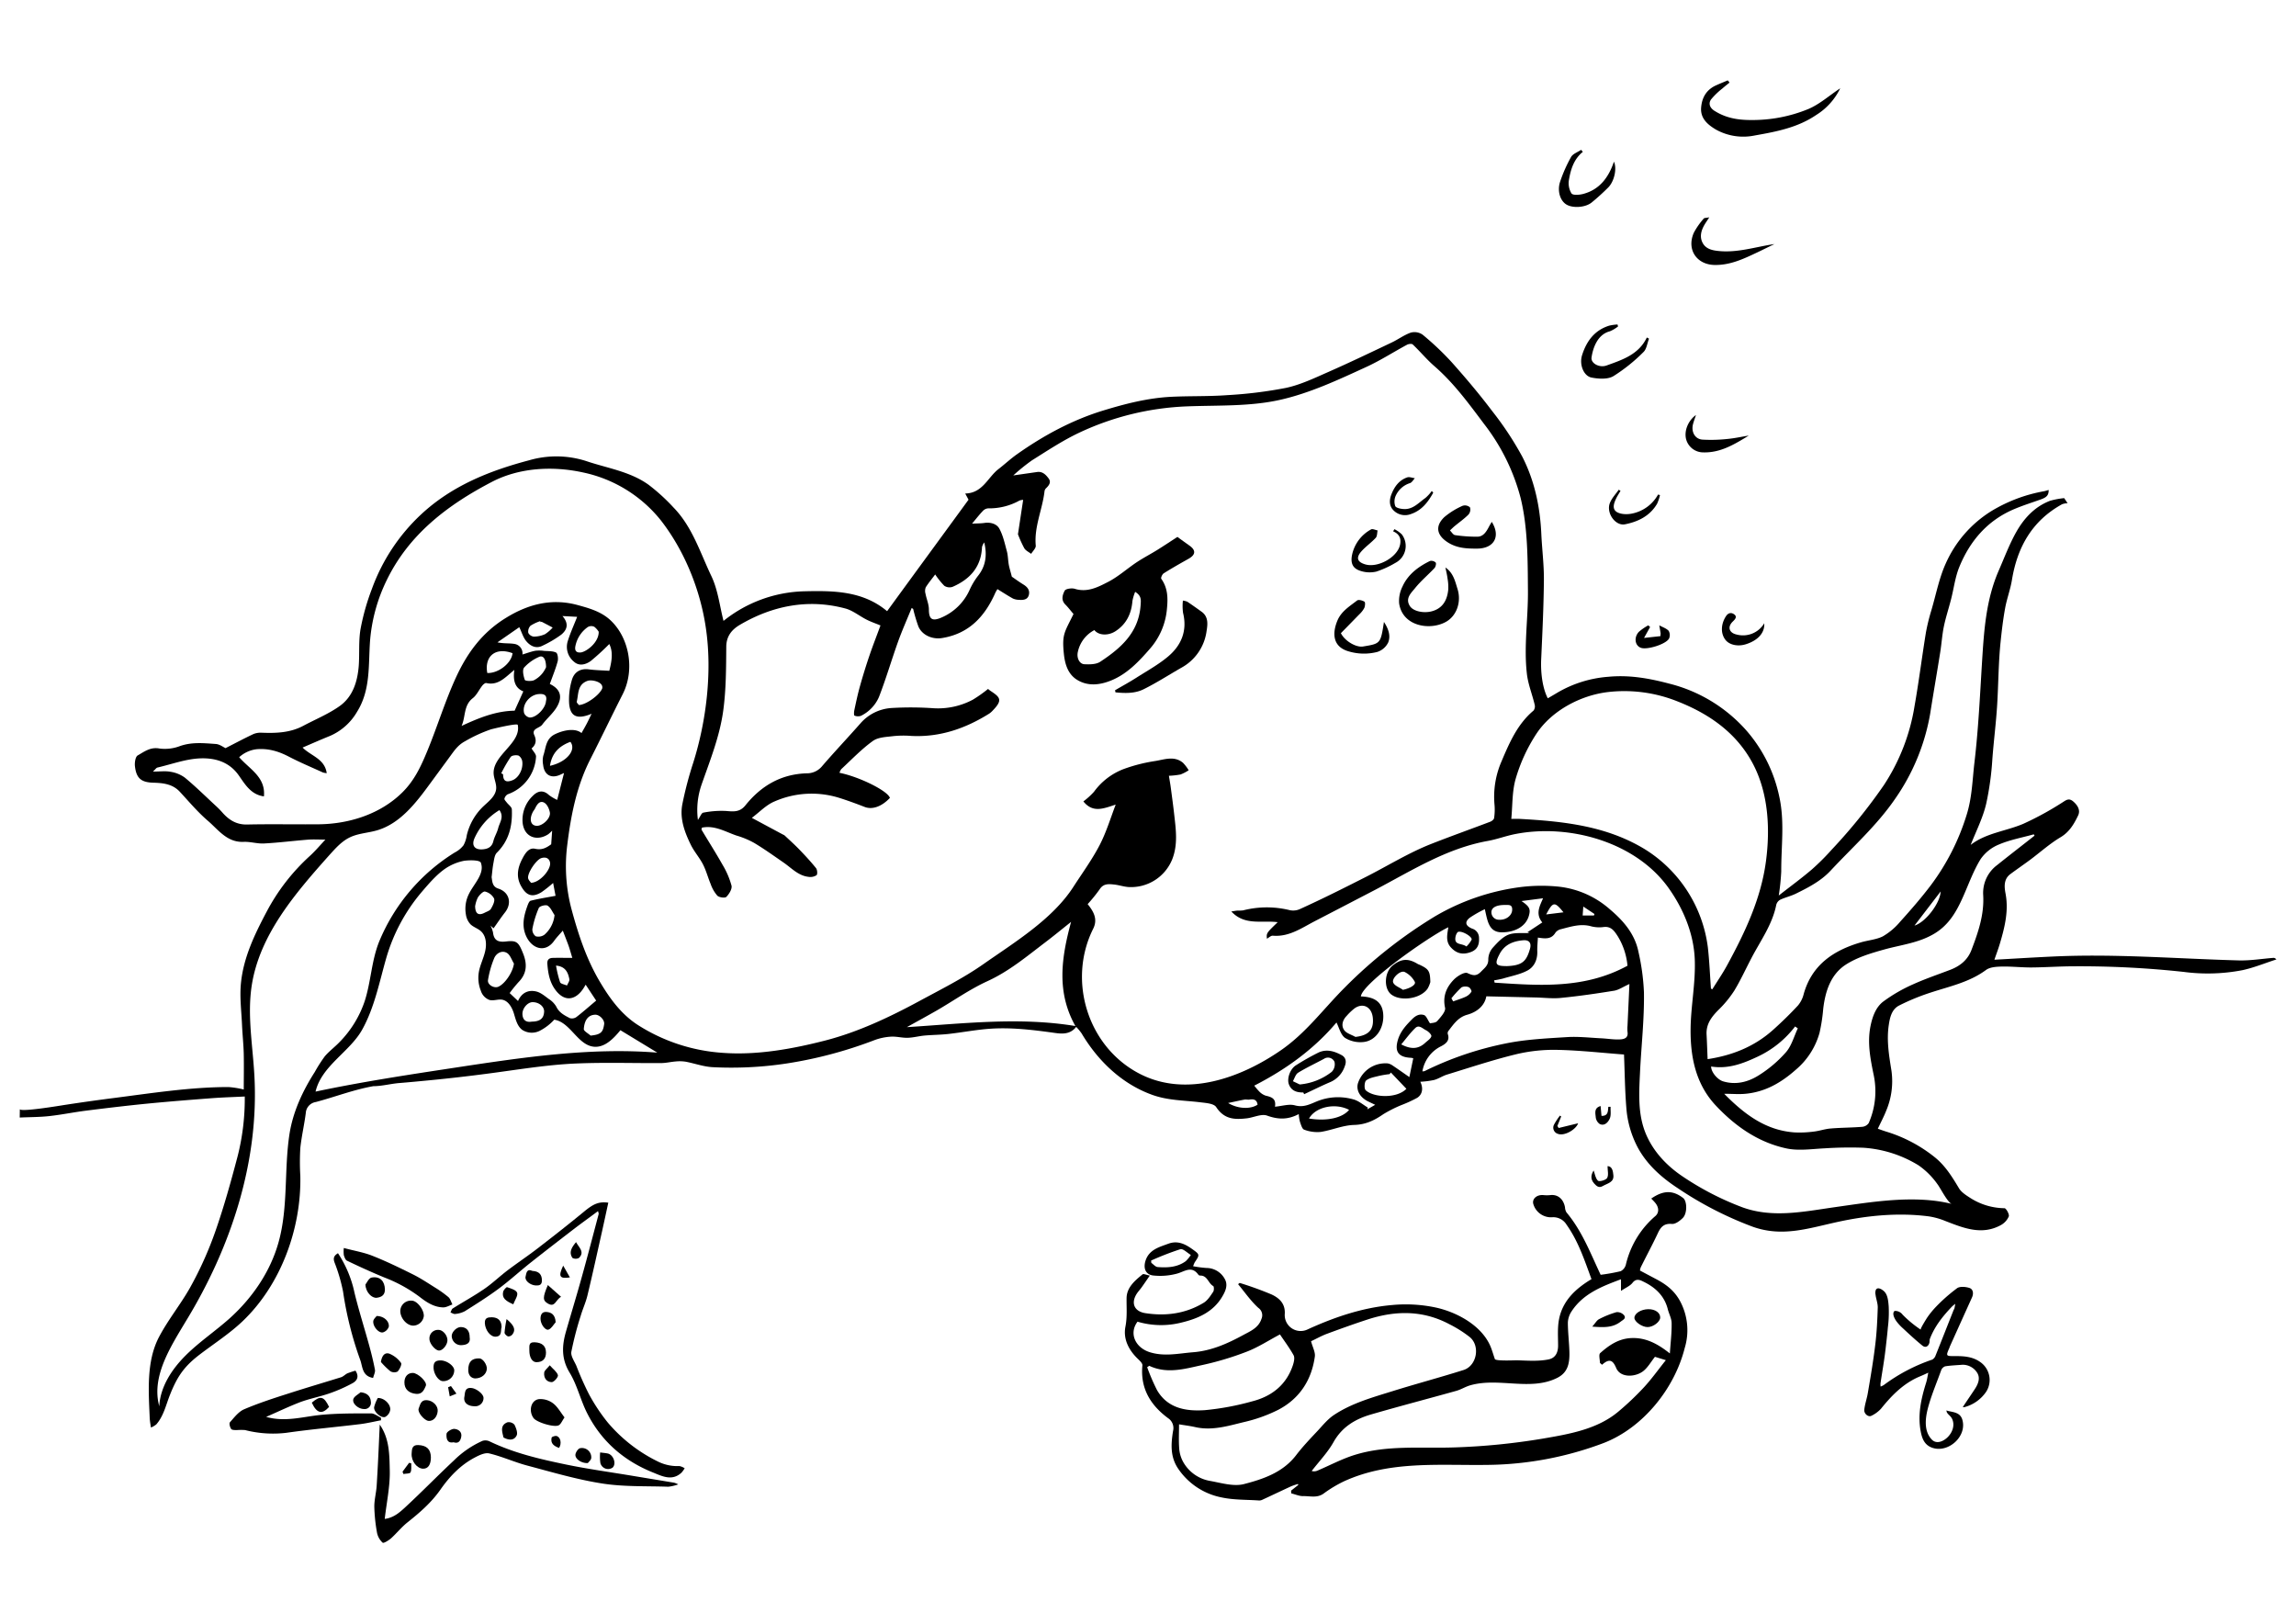 <svg xmlns="http://www.w3.org/2000/svg" viewBox="0 0 841.89 595.28"><path d="M7.28,406.61c0,1.23,15.26-1.35,16.6-1.55q9-1.38,18-2.53c13.74-1.76,28-4,41.85-4a32.83,32.83,0,0,1,5.65.9c0-3.86.09-8.43,0-13-.08-3.52-.47-7-.63-10.57-.22-5.1-.9-10.26-.41-15.31.91-9.45,5-17.92,9.39-26.22a74.69,74.69,0,0,1,15.87-20.51c1.92-1.75,3.61-3.75,5.71-6-2.27,0-4.26-.13-6.23,0-5.42.43-10.83,1.12-16.25,1.41-2.48.14-5-.7-7.48-.59-6.1.27-9.26-4.41-13.1-7.7s-7-7.11-10.38-10.74c-2.64-2.79-6.11-3.15-9.62-3.25-4.41-.12-6.26-1.54-6.77-6.05-.15-1.31.17-3.46,1-3.94,2.41-1.37,4.67-3.18,8-2.54a15.46,15.46,0,0,0,7.57-.92c4.36-1.51,8.73-1.05,13.1-.74,1.38.1,2.7,1.13,3.55,1.52,3.53-1.8,6.84-3.57,10.24-5.17a7.14,7.14,0,0,1,3.16-.48c5.24.2,10.38,0,15.15-2.56,4.45-2.37,9.21-4.31,13.29-7.21,4.83-3.44,6.53-8.93,7-14.67.34-4.54-.1-9.18.67-13.62a84.68,84.68,0,0,1,4.19-14.76,69.86,69.86,0,0,1,18.15-27.35c11.19-10.37,24.93-15.88,39.5-19.72a35.77,35.77,0,0,1,20.86.28c7.72,2.62,16.11,3.81,22.92,8.71A71.24,71.24,0,0,1,247,186.1c6.87,7.06,9.72,16.48,13.83,25.07,2.44,5.09,3.07,11.05,4.47,16.46a49.23,49.23,0,0,1,29.47-10.85c10.8-.26,21.59-.2,30.51,7.29,10-13.73,19.88-27.2,29.86-40.87l-1.22-2.27c6.46-.13,8.29-6,12.26-9,2.29-1.78,4.42-3.77,6.79-5.44,9.74-6.86,20.12-12.49,31.59-16,8-2.44,16.16-4.54,24.59-5,6.92-.36,13.88-.11,20.8-.62a158.87,158.87,0,0,0,21.57-2.66c5.28-1.13,10.33-3.54,15.32-5.74,7.9-3.47,15.68-7.21,23.48-10.91,2.38-1.13,4.56-2.77,7-3.62a5.2,5.2,0,0,1,4.32.76,104.84,104.84,0,0,1,10.66,10.09c5.14,5.76,10.14,11.68,14.79,17.84a117.1,117.1,0,0,1,11.08,16.76c4.53,8.83,6.56,18.5,7,28.45.27,5.65,1,11.3.94,16.94-.09,9.7-.56,19.4-1,29.09-.22,5.12.59,10.65,2.43,14.14,1.2-.7,2.4-1.4,3.59-2.11a43.17,43.17,0,0,1,18.6-5.78c7.72-.74,15,.57,22.3,2.5a55.76,55.76,0,0,1,28.57,17.47,53.53,53.53,0,0,1,11.78,23.79c2.09,9.29.71,18.44.76,27.65a83.57,83.57,0,0,1-.91,8.78c4.35-3.4,8.34-6.32,12.08-9.51a85.35,85.35,0,0,0,7.32-7.29,200.25,200.25,0,0,0,19.2-23.76,74,74,0,0,0,11.19-28.91c1.58-8.91,2.7-17.9,4.15-26.84a73.2,73.2,0,0,1,2-8.2C709.9,218,711,212,713.48,206.54a43.28,43.28,0,0,1,16.71-19.17,56.26,56.26,0,0,1,19.37-7.29c.55-.11,1.08-.3,1.64-.45,0,1.94-.67,2.68-3,3.51-3.27,1.16-6.6,2.21-9.79,3.57-9.71,4.15-16.1,11.64-20,21.21-1.54,3.79-2,8-3.06,12-.84,3.28-1.91,6.5-2.59,9.81-.64,3.13-.83,6.35-1.34,9.51-1.18,7.44-2.48,14.86-3.65,22.3a77.44,77.44,0,0,1-12.9,31.36c-6.69,9.76-15.59,17.66-23.62,26.28-3.59,3.85-8.14,6.18-12.73,8.44-1.83.9-3.87,1.36-5.73,2.22a3,3,0,0,0-1.47,1.85c-1.43,7.27-5.77,13.15-9.09,19.52-2.1,4-4,8.18-6.32,12a40.35,40.35,0,0,1-5.84,7.09c-2.54,2.55-4.52,5.21-4.31,9,.16,2.93.25,5.87.38,9,9.3-1.41,17.28-4.72,24-10.73,3.18-2.85,6.26-5.84,9.18-9a10.32,10.32,0,0,0,2.06-4.15c3-10.7,10.93-16,20.93-18.93,2.69-.79,5.67-1,8.09-2.21a24.25,24.25,0,0,0,6.39-5.42c3.91-4.34,7.76-8.76,11.28-13.42a84.29,84.29,0,0,0,13.06-25.74c2-6.38,2.1-12.85,2.87-19.3,1.42-12.06,2-24.19,2.74-36.3.74-11.79,1.42-23.21,6.26-34.18,2-4.61,3.8-9.38,6.25-13.76,2.85-5.08,6.76-9.37,12.4-11.54a29,29,0,0,1,5.24-1l1.25,1.87a6.59,6.59,0,0,0-2,.36c-11,6.06-16.43,15.71-18.41,27.77-.57,3.5-1.87,6.88-2.5,10.37-.76,4.14-1.25,8.34-1.68,12.53-.76,7.51-.77,15.07-1.22,22.6-.4,6.78-1.28,13.45-1.78,20.21a107.85,107.85,0,0,1-2.23,16.21c-1.21,5.26-3.74,10.19-5.72,15.21,5.59-4.35,12.84-5,19.26-7.71A113.26,113.26,0,0,0,756,294.34c1.46-.89,2.49-1.95,4.16-.55s2.76,3.26,1.84,5.17c-1.49,3.11-3.18,6.05-6.46,8-3.91,2.33-7.36,5.43-11,8.16-2.44,1.81-4.94,3.52-7.38,5.33s-2.26,4.57-1.8,7c1.24,6.37-.24,12.34-2,18.32-.61,2.08-1.39,4.11-2.06,6.08,7.27-.4,14.44-.85,21.62-1.18,22.78-1.06,45.18.81,67.92,1.43,4.24.12,8.51-.6,12.77-.93.31,0,.62.05,1.07.58-4.12,1.33-8.16,3-12.37,3.92a67.14,67.14,0,0,1-21.55.65,353.89,353.89,0,0,0-40.13-2.06c-5.3,0-10.59.39-15.89.43-3.6,0-7.22-.41-10.82-.33-1.93.05-4.26.19-5.7,1.25-6.13,4.52-13.35,6-20.35,8.3a81.06,81.06,0,0,0-11.47,4.71c-2.77,1.39-3.43,4.43-3.84,7.25-.83,5.62.11,11.17,1,16.71a27.8,27.8,0,0,1-2,14.78c-.83,2.11-1.92,4.13-3,6.45.78.27,2,.73,3.28,1.12a53.12,53.12,0,0,1,17.63,9.36c3.85,3.11,6.34,7.17,8.83,11.33.9,1.51,2.66,2.6,4.21,3.6a23.73,23.73,0,0,0,12.49,3.73c.6,0,1.85,2.23,1.58,3a6.66,6.66,0,0,1-3,3.24c-7,3.77-13.66,1-20.29-1.56a25.94,25.94,0,0,0-6.14-1.7c-11-1.41-22.28-.34-33.1,2s-20.4,5.73-31.37,1.81a130.76,130.76,0,0,1-27.38-14.07c-5.88-3.84-11.17-8.46-14.64-14.73a36.84,36.84,0,0,1-4.33-14.95c-.51-6.3-.57-12.63-.84-19.39-8.06-.6-16.23-1.53-24.41-1.7a59.57,59.57,0,0,0-15.17,1.61c-8.53,2.08-16.89,4.86-25.3,7.44-1.66.5-3.15,1.57-4.82,2a31.77,31.77,0,0,1-5,.64c1.12,2.27.86,4.59-1.12,5.88a47.56,47.56,0,0,1-5.79,2.66,46.74,46.74,0,0,0-6.63,3.34c-3.27,2.26-6.46,3.83-10.7,3.95s-8.19,1.94-12.35,2.57a13.44,13.44,0,0,1-6-.84c-.76-.26-1.16-1.84-1.54-2.88a15,15,0,0,1-.43-2.83c-4.06,2.14-7.61,2-11.61.56-2.1-.76-5,.73-7.49,1-4.51.52-8.23.36-11.19-4.14-.86-1.31-3.79-1.49-5.82-1.74-6-.74-11.69-.63-17.51-2.69-11.21-4-20-12.46-26-22.55a18.58,18.58,0,0,0-2-2.41c-2.57,3.32-6.25,2.42-9.4,2-7.35-1-14.7-1.82-22.1-1.32-5.12.35-10.19,1.34-15.29,1.91-2.92.33-5.88.33-8.8.59-2.07.19-4.12.76-6.18.82s-4.13-.54-6.17-.41a20.59,20.59,0,0,0-6.11,1.3,156.07,156.07,0,0,1-31.88,8.49,134.48,134.48,0,0,1-27.18,1.4c-3.35-.13-6.65-1.35-10-2a14.13,14.13,0,0,0-3.62-.11c-1.82.13-3.63.59-5.45.6-10.27.06-20.55-.28-30.8.14-11,.44-21.85,2.3-32.71,3.72q-10.68,1.41-21.41,2.45c-3.64.35-7.28.7-10.93,1-3.17.23-6.51,1.16-9.66,1.16-7.21,1.26-14.05,3.94-21.12,5.81a4.35,4.35,0,0,0-3.68,4.08c-.55,4.28-1.55,8.51-2,12.8a86.93,86.93,0,0,0,0,10.21c.4,19.1-7,39.76-21.15,53.26-4.7,4.47-10.16,8-15.34,11.92-6,4.51-8.57,8.17-11.32,15.11-1.48,3.71-2.29,7.7-5,10.81a8.51,8.51,0,0,1-1.94,1.15,31.58,31.58,0,0,1-.46-3.2c-.4-9.82-1.34-21,3.4-30,3.32-6.33,7.89-11.89,11.39-18.11A132.08,132.08,0,0,0,79,451.34c3.15-9,5.73-18.32,8.17-27.59A85.47,85.47,0,0,0,89.75,402c-4.12.2-8,.31-12,.61-7.93.6-15.86,1.23-23.77,2-7.47.74-14.93,1.63-22.38,2.57-4.54.57-9,1.5-13.58,2-3.57.39-7.19.36-10.79.53ZM257.35,303.44c0,.31-.19.63-.08.8,2.56,4.29,5.25,8.5,7.7,12.85a30.07,30.07,0,0,1,3.26,7.6c.28,1.21-.87,3.08-1.9,4.12-.5.51-2.63.22-3.31-.45a13,13,0,0,1-2.44-4.27c-1-2.37-1.64-4.92-2.81-7.19-1.28-2.5-3.23-4.66-4.46-7.18-2.27-4.63-4.11-9.55-3.13-14.77a133,133,0,0,1,4-15.27c4.83-15.31,7-33.29,4.67-49.27-2-14-7.8-28.41-16.49-39.59a49.58,49.58,0,0,0-28.52-17.6c-11.06-2.44-23.37-1.84-33.54,3.48-16.21,8.46-30.39,19.22-38.54,36.09a61.69,61.69,0,0,0-6.06,22c-.66,9,.26,18.09-4.75,26.12a21.17,21.17,0,0,1-10,8.91c-3.33,1.34-6.6,2.79-10,4.25,3.13,3.13,8.11,4.08,8.85,9.39a7.93,7.93,0,0,1-1.38-.25c-4.13-1.89-8.34-3.65-12.37-5.74-3.8-2-7.62-3.18-12-2.79a11.53,11.53,0,0,0-6.35,2.93c3.85,4.43,9.73,7.24,9.08,14.35-4.83-.62-7-4.55-9.26-7.73-3.54-5-8.7-6.34-13.81-6.21-5.36.14-10.67,2.14-16,3.38-.42.1-.74.66-1.62,1.47,2.61,0,4.59-.28,6.44.08a12,12,0,0,1,5.26,2.15c3.88,3.21,7.47,6.75,11.17,10.18a32.23,32.23,0,0,1,2.41,2.41c2.45,2.83,5.21,4.69,9.27,4.59,8.75-.2,17.51,0,26.27-.08,11.16-.13,22.6-3.74,30.66-11.73,4.51-4.48,6.87-9.71,9.25-15.49,3.57-8.69,6.39-17.94,10.35-26.57,4.18-9.14,9.77-16.66,18.42-21.93,8.11-5,16.75-7.23,26.21-4.66,4.25,1.16,8.53,2.37,11.89,5.43,6.95,6.34,9.3,18.17,4.58,27.37-4,7.88-7.83,15.88-11.84,23.77-5.05,9.93-7.13,20.73-8.45,31.57a61.66,61.66,0,0,0,1.48,23C212,342.43,215,351.6,220,360c3.56,6,7.64,11.62,13.51,15.53A65.8,65.8,0,0,0,265.18,386c12.41.9,25.34-1.43,37.33-4.51S326,373,336.93,367.1c8-4.34,16.2-8.41,23.64-13.62C372,345.46,386,337,393.67,325c3.24-5,6.79-9.89,9.54-15.17,2.44-4.71,4-9.89,5.89-14.86-4.47,1.47-8.36,3.17-11.85-1.16a26.88,26.88,0,0,0,3.89-3.53A24,24,0,0,1,411.87,282a59.31,59.31,0,0,1,11.73-3c3.36-.54,7-2,10.17.65a15,15,0,0,1,2.09,2.74,15,15,0,0,1-3,1.55,28.92,28.92,0,0,1-4.25.47c.29,1.8.53,3.11.7,4.42.44,3.3.89,6.6,1.26,9.92.62,5.47,1.38,10.93-.75,16.31a16.28,16.28,0,0,1-16.18,10.13c-1.72-.15-3.41-.73-5.14-.91-2-.21-3.92-.4-5.29,1.77a58.7,58.7,0,0,1-4.39,5.42c2.24,2.78,3.78,5.55,2,9.08-9.51,19.1-1.87,43.5,17.28,53.22,17,8.63,36.89,1.42,51.58-8.73,9.26-6.39,15.56-15.14,23.42-23a173,173,0,0,1,33.08-26.09,82.78,82.78,0,0,1,30.37-10.6,61.92,61.92,0,0,1,15.33-.25,34,34,0,0,1,18.54,8.37c4.94,4.18,9.07,9,10.38,15.56a81.8,81.8,0,0,1,2,14.81c.15,9.91-1,19.77-1.46,29.66-.35,7.28-.78,14.68,1.92,21.59,2.65,6.75,7.69,12.16,13.64,16.16a105.27,105.27,0,0,0,22,11.37c11,4,22.37,1.6,33.53,0,13.72-1.93,29.45-4.68,43.25-1.25-1.44-.36-4.19-5.83-5.2-7.14a28.09,28.09,0,0,0-7-7,44.16,44.16,0,0,0-20.21-6.45,141.51,141.51,0,0,0-14.27.22c-4.54.22-9.62,1-14.09,0-10.34-2.26-18.68-8.16-25.77-15.7-7.29-7.76-9.31-17.61-9.24-27.85.06-8.58,1.87-17,1.53-25.72-.36-9.37-4.13-18.43-9.48-26-12.05-17.1-36.69-23.89-56.56-19.91-3.32.67-6.53,1.88-9.85,2.48-15.14,2.72-27.84,10.85-41.2,17.87Q493.14,332,482,337.77c-4.83,2.52-9.4,5.77-15.3,5.27-.69-.05-1.45.73-2.15,1.11-.2-2.06-.2-2.06,3.95-6.06-5.81-.77-12.08,1.37-17-3.93,1.07-.16,1.68-.28,2.31-.33a13.46,13.46,0,0,0,2-.07A35.05,35.05,0,0,1,473,333.7a6,6,0,0,0,3.65-.42c8.32-3.77,16.48-7.87,24.61-12,7.67-3.92,15.31-8.63,23.32-11.8,7.24-2.85,14.57-5.46,21.85-8.22.58-.22,1.35-.83,1.42-1.35A20.54,20.54,0,0,0,548,295a32.54,32.54,0,0,1,2.59-15.91c2.89-6.81,5.82-13.63,11.72-18.58a2.51,2.51,0,0,0,.43-2.11c-.88-3.79-2.41-7.45-2.86-11.33-1.17-10,.45-20.25.38-30.31-.09-11.28,0-23.28-2.7-34.26a75.28,75.28,0,0,0-13.33-27c-5.6-7.45-11.07-15-18.22-21.22-2.85-2.46-5.26-5.42-8-8-.36-.34-1.52-.2-2.09.11-5,2.69-9.79,5.79-14.92,8.14-10.22,4.69-20.74,9.64-31.77,12.09s-22.59,1.92-33.91,2.36a102,102,0,0,0-39.57,9.64c-6,2.83-11.68,6.59-17.37,10.16a71,71,0,0,0-6.83,5.52l8.71-1.25c2-.3,3.25,1,4.27,2.39s.06,2.58-1,3.59a1.9,1.9,0,0,0-.53,1.11c-.77,6.68-3.86,13-3.21,19.91.09.93-1.09,2-1.69,3-.86-.67-2-1.18-2.52-2.06a42.81,42.81,0,0,1-2.32-5.12c.64-4.22,1.26-8.33,1.91-12.61a4.74,4.74,0,0,0-1.33.24,22.87,22.87,0,0,1-11.5,2.87,2.94,2.94,0,0,0-1.91.91c-1.31,1.37-2.49,2.88-4,4.7,1.82-.1,3.22-.07,4.59-.27,2.23-.32,4.46.37,5.4,2.07,1.38,2.51,2,5.47,2.77,8.29.43,1.59.41,3.29.7,4.91.23,1.28.64,2.52,1.13,4.44.93.63,2.53,1.82,4.22,2.86,1.5.92,2.48,2.11,2,3.89s-2.17,1.86-3.72,1.73a5.41,5.41,0,0,1-2.14-.49c-1.9-1.06-3.73-2.25-5.65-3.43-.3.52-.58.93-.78,1.38-3.85,8.7-9.69,15-19.59,16.57-3.46.55-7.27-1.05-8.62-4.29a60.24,60.24,0,0,1-1.9-6.39l-.55-.36c-1.68,4.13-3.5,8.2-5,12.38-2.41,6.73-4.41,13.61-7,20.27a13.83,13.83,0,0,1-6.59,6.89,3.36,3.36,0,0,1-2.39-.08c-.22-.08-.19-1.28-.06-1.91.64-3,1.26-5.95,2.08-8.87q1.6-5.73,3.52-11.36c1.21-3.56,2.6-7.06,4-10.91-1.81-.75-3.52-1.33-5.11-2.14-2.58-1.31-5-3.31-7.67-4.05-13.64-3.69-26.84-1.07-38.83,6-2.88,1.71-4.91,4.11-4.93,8-.06,7.8-.06,15.68-1.11,23.39-1.26,9.36-4.82,18.2-7.93,27.1a28.25,28.25,0,0,0-1.36,13c.87-1.24,1.31-2.56,1.94-2.66a33.78,33.78,0,0,1,8.31-.63c2.79.24,5.11.51,7.16-2.05,5.74-7.14,13-11.45,22.46-11.75a7.15,7.15,0,0,0,5.5-2.43c4.66-5.42,9.59-10.61,14.33-16a16.48,16.48,0,0,1,11.24-5.51,119.45,119.45,0,0,1,15.6.09,27.22,27.22,0,0,0,14.26-3.14,50.08,50.08,0,0,0,5.58-3.94c.34.27.65.55,1,.77,3.44,2.27,4.44,3.31.79,7.07a7.34,7.34,0,0,1-1.32,1.18c-8.76,5.5-18.16,8.74-28.65,8.2a36.2,36.2,0,0,0-6.42.06c-2.6.33-5.66.37-7.63,1.79-4.17,3-7.78,6.81-11.58,10.32a4.36,4.36,0,0,0-.66,1.35c7.38,1.49,17.72,6.65,18.49,9.21-3.07,3.24-6.5,4.39-9.28,3.3-3.08-1.2-6.19-2.34-9.34-3.33a33.91,33.91,0,0,0-23.73,1.34c-3,1.25-5.38,3.82-8.28,6l11.41,6.12a2.75,2.75,0,0,1,.63.35c1.83,1.72,3.71,3.4,5.45,5.21,2.1,2.18,4.16,4.4,6.05,6.75.47.59.6,2.24.19,2.59a4.16,4.16,0,0,1-2.9.61c-3.81-.41-6.29-3.25-9.23-5.27-3.52-2.43-7-4.93-10.67-7.13a31.09,31.09,0,0,0-6.59-2.75C265.89,304.89,262,302.47,257.35,303.44ZM58.3,515.16c0,.13.07.26.1.39C58.76,508.44,63,502,68,497s11-9,16.32-13.77c8.31-7.51,14.88-17.14,17.86-27.94,3.58-12.95,1.93-26.57,4-39.74,1.31-8.12,4.85-15.67,9.25-22.55a53.83,53.83,0,0,1,3.67-5.74c1.56-1.84,3.62-3.37,5.3-5.11a39.3,39.3,0,0,0,9.32-15.09c2.35-7.25,2.48-15,5.41-22.1a69.69,69.69,0,0,1,27.63-32.43,9.47,9.47,0,0,0,3.2-2.64,11,11,0,0,0,1.2-3.67,21.43,21.43,0,0,1,6-10.53c2-1.9,4.51-3.73,4.77-6.46.18-1.86-.8-3.65-.92-5.53-.44-6.89,10.21-11.17,8.84-17.94-.14-.73-9.1,1.41-9.94,1.67a53,53,0,0,0-9.4,4.33c-2.73,1.47-4,3.54-5.86,6.06l-7,9.53c-5.19,7.1-11,14.64-19.45,17.08-3.24.94-6.73,1.07-9.79,2.5s-5.32,4-7.54,6.45c-12.61,14.12-25.76,29.37-28.59,48.08-1.64,10.88.4,21.92,1,32.89,1.75,31.64-8.65,63.13-25.2,90.15C62.43,493.93,55.62,504.5,58.3,515.16ZM627.36,362.43l.5.27c1.82-2.94,3.79-5.79,5.44-8.83,6.58-12.09,12.41-24.37,14.24-38.15,1.58-11.91.9-25-4.84-35.81-6-11.28-16-18.2-27.58-22.76a52.32,52.32,0,0,0-25.52-3.43c-10,1.18-20.6,6.77-26.22,15.27a61.32,61.32,0,0,0-7.67,16.71c-1.27,4.56-1.08,9.53-1.55,14.52,1.05,0,2.06-.05,3.06,0,16,.88,31.68,2.54,45.71,11a49.72,49.72,0,0,1,23.3,36.08C626.8,352.36,627,357.41,627.36,362.43Zm-451-46.09v0c-.48-1.28-5.31-.92-6.29-.74a18.9,18.9,0,0,0-5.51,2.05c-3.71,2.08-7.05,6-9.79,9.2a65.33,65.33,0,0,0-13.06,24.11c-2.58,8.92-4.33,18.28-8.88,26.48s-14.9,13.27-17.12,22.76c16.93-3.58,34.05-6.18,51.16-8.78,24.56-3.73,49.39-7.48,74.15-5.51l-13.53-8.22c-2.51,3.06-5.7,6.39-9.65,6.06-6-.51-8.66-9-14.61-9.92a19,19,0,0,1-5.36,4.1,6.45,6.45,0,0,1-6.45-.41c-1.8-1.4-2.33-3.83-3-6s-2-4.54-4.2-5c-1.57-.29-3.2.48-4.74.08a5.2,5.2,0,0,1-3.16-3.36,12.73,12.73,0,0,1-.74-6.85c.45-2.62,1.71-5,2.31-7.62s.4-5.65-1.59-7.41c-1.13-1-2.68-1.44-3.76-2.48a6.56,6.56,0,0,1-1.7-3.58,12.1,12.1,0,0,1,1.08-7.53C173.76,324,177.79,320.32,176.33,316.34Zm569.66-10-.29-.46c-4.27,1.2-8.7,2-12.75,3.72a15,15,0,0,0-6.73,5.36c-2.58,4.17-4.27,8.9-6.27,13.43-2.41,5.47-5.15,10.53-10.59,13.83-5.8,3.52-12.32,4.15-18.59,5.91-4.9,1.37-10,2.89-14.2,5.66-5.33,3.57-7.31,9.64-8.06,16a63.92,63.92,0,0,1-1.36,8.87,27.26,27.26,0,0,1-8.68,13.5C653.05,397,647.18,400.34,640,401c-2.4.23-4.84,0-7.78,0,7.48,7.57,15.26,13.43,25.81,14.16a39.52,39.52,0,0,0,7-.3c2.13-.23,4.21-1,6.34-1.14,3.81-.32,7.65-.3,11.46-.61a3.25,3.25,0,0,0,2.39-1.38,29,29,0,0,0,1.9-17.21c-1.25-6.08-2.49-12.08-1.26-18.27.69-3.46,1.94-7,4.71-9.08a57.57,57.57,0,0,1,10.9-6.3c4.42-2,9.08-3.58,13.64-5.32,3.57-1.37,6.36-3.57,7.77-7.25,2.5-6.55,4.76-13.07,4.3-20.32a12.74,12.74,0,0,1,5.1-10.81C736.79,313.55,741.41,310,746,306.38Zm-188.13,24c3,2,3.33,3,2.78,5.16-1.13,4.41-5.57,6.33-10,6.3-4.87,0-5.26-4.42-6.22-8.48a41.14,41.14,0,0,0-5.51,3.13c-2,1.57-1.56,3,.86,4a3.51,3.51,0,0,1,2.52,3.34c.14,2.43-.5,4.3-2.95,5.23-3.11,1.17-5.37.49-7.37-1.69s-1.32-4.77-.93-7.38c-6.88,3.23-31.59,20.55-32.07,25.35,5.18.19,7.76,2.16,8.17,6.24.51,5.15-2.55,10-7.2,10.48a10.72,10.72,0,0,1-6.79-1.52c-1.6-1.15-2.16-3.76-3.13-5.64-8.2,9.75-18.6,17.26-30.14,23.15a22.52,22.52,0,0,0,1.93,2.25,5.8,5.8,0,0,0,2.24,1.42c2.08.5,3.94,1,3.42,4.06,2.64-.24,5.16-1.09,7.3-.5,3.19.87,5.49-.4,8.17-1.5a20.47,20.47,0,0,1,13.31-.68c1.89.51,3.53,1.95,5.28,3l-.21.65,2.9-1.67c-1.12-.54-2-.93-2.91-1.4-2.76-1.49-4.08-4-3.44-6.41a10.59,10.59,0,0,1,10.95-7.37,4.58,4.58,0,0,1,1.8.78c1.93,1.29,3.83,2.64,6.13,4.24.56-2.71,1-4.79,1.43-6.9a5.37,5.37,0,0,0-.81-.17c-4.77-.22-6.2-2.38-4.69-7,1-2.93,2.93-5,5.08-7.17,1.4-1.41,2.78-2,4.35-1.51.84.27,1.31,1.73,2.21,3.05.61-.17,2-.14,2.63-.82,1.26-1.45,3.19-3.51,2.89-4.89-.93-4.28.52-7.55,3.22-10.33,1.27-1.31,3.93-2.91,5-2.39,2.14,1,3.33,1.16,5-.56,1.29-1.35,2.71-2.26,2.63-4.56a6.72,6.72,0,0,1,1.72-4.26c1.66-1.84,3.53-3.88,5.73-4.72s5.13-.46,7.72-.6l-.82-.27,5.45-3.6c-2.6-3.19-.93-6,.28-8.86ZM214.75,361c-.3.49-.53.91-.79,1.31-2.55,3.94-6.37,5.28-9.84,1.2-2.51-3-3.13-6.45-3.42-10.13-.13-1.57.68-2.17,2-2.2,2.35-.06,4.7,0,7.16,0-.59-1.9-1-3.48-1.57-5s-1.2-3.13-1.92-5c-1.24,1.44-2.3,2.51-3.16,3.72-3.21,4.54-8.07,3-10.23-1.59-1.76-3.76-.94-7.41.34-11,.28-.77.69-1.95,1.26-2.09,2.95-.74,6-1.21,9.13-1.8l-.89-4.71a48.65,48.65,0,0,1-4.22,3.35c-3.65,2.26-5.75,1-7.52-2.19-1.9-3.4-1.3-6.75.46-10.07,1.05-2,2.37-4.13,4.67-3.63,2.56.57,4.19-.4,5.9-1.64.12-1.65.23-3.25.35-5a14,14,0,0,1-1.38,1.28c-4,2.66-8.81,1.3-9.44-4.12a12.15,12.15,0,0,1,3.73-9.92c1.76-1.8,3.79-2.3,5.94-.28a16.49,16.49,0,0,0,3,1.77l2.51-9.87-1.48.68c-3.3,1.45-5.79,0-6.18-3.63a8.11,8.11,0,0,1,.05-3.37c1-2.87.82-6.24,4.36-7.93s7.56-2.17,9.66-.39c.65-1.16,1.31-2.29,1.92-3.45s1.11-2.26,1.77-3.62c-6,2.5-7.8.33-8.22-3.59a24.84,24.84,0,0,1,.92-8.54c.84-3.27,3.3-4.54,6.25-4.15,2.48.32,5,.36,7.54.53.91-3.56,1.49-6.86,0-9.82a88.58,88.58,0,0,1-6.73,6.17c-1.83,1.37-4.32,2.06-6.22.31A7,7,0,0,1,208.2,235c.92-2.93,2.2-5.74,3.43-8.86l-5.39-.29c2.62,3,1.5,5.22-.44,6.82a40.67,40.67,0,0,1-6.76,4c-2.44,1.31-4.55.17-6-1.53-1.18-1.34-1.69-3.27-2.63-5.2l-8,5.55c2.37.52,4.4.25,6.32.6a3.48,3.48,0,0,1,2.84,3.86c1.54-.46,3.1-1.06,4.71-1.37a12.35,12.35,0,0,1,3.21.05c1.49.12,3.15,0,4.4.6.62.31.86,2.24.59,3.25-.76,2.8-1.88,5.5-2.87,8.27,3.75,1.81,4.84,4.54,2.59,8.41-1.4,2.4-3.71,4.25-5.38,6.52-1,1.32-4,1.4-2.91,3.82,1,2.19.42,3.7-1,4.89.66,1.14,1.67,2.07,1.64,3a15.54,15.54,0,0,1-10.41,13.82,2.55,2.55,0,0,0-1.17,1.61c-.09.35.47.9.79,1.32.65.87,1.88,1.69,1.92,2.58.25,6-1,11.45-5.5,15.9-.84.84-1,2.48-1.25,3.8-.33,1.7-.45,3.45-.67,5.18.27,1.36.13,3.43,2.44,4.17,4.08,1.3,5.09,5.37,2.5,8.69-1.49,1.9-2.82,3.92-4.23,5.88l-1.11-1a10.71,10.71,0,0,1,.92,2.53c.34,3,2,3.62,4.79,3.29,3.95-.47,4.6.28,6.26,4.46,1.55,3.9,1.36,7.34-1.71,10.46a49.91,49.91,0,0,0-3.24,4l3.07,2.9c1.31-3,3.76-4.21,6.75-3.47,1.64.41,3.11,1.69,4.54,2.74a8.36,8.36,0,0,1,2.72,2.77c1.05,2.24,3,3.23,5,4.25a2.82,2.82,0,0,0,2.43-.43c2.43-1.88,4.72-3.92,7.21-6Zm382.72-.24c-2.29,1-3.88,2.16-5.6,2.45-6.49,1.05-13,2-19.53,2.64-3,.31-6.15-.09-9.24-.16L545,365.27c-.6,3.37-3.3,5.72-7,6.75-3.32.91-5,3.49-6.89,5.92a1.39,1.39,0,0,0-.26,1.08c.85,2.4-.58,3.57-2.39,4.53a12.57,12.57,0,0,0-6.9,9.22,3.12,3.12,0,0,0,.81-.09A120.48,120.48,0,0,1,552,382.57c7.37-1.52,15-1.87,22.56-2.35,4.19-.27,8.43.24,12.64.44,2.21.11,4.43.5,6.62.41,1.51-.06,3.32-.36,2.95-2.76a12.42,12.42,0,0,1,0-2.28C597,371,597.24,366,597.47,360.73ZM394.32,376.16c-7-12.48-5.15-25-1.58-38.18-3.53,2.81-6.54,5.28-9.64,7.63-6.72,5.11-13.17,10.51-21,14.09-6.46,2.95-12.35,7.13-18.53,10.71-3.5,2-7.05,3.94-11.05,6.16C353.34,375.26,373.65,372.77,394.32,376.16Zm202.44-22.11a24.91,24.91,0,0,0-3.57-10.81c-1.21-1.85-2.35-3.67-5.07-3.39a12.12,12.12,0,0,1-4.54-.21c-3.89-1.14-7.49.06-11.14,1a3.52,3.52,0,0,0-2.07,1.25c-1.47,2.48-3.63,2.29-6.46,1.84-.08,1.68-.28,3.4-.22,5.1.09,3.06-1.15,5.69-3.65,7-2.71,1.44-5.88,2-8.87,2.91a33.21,33.21,0,0,1-3.3.66l.17.86C564.5,361.34,581,362.64,596.76,354.05ZM188.6,245.58l-1.17,1c-2.63,2.22-5.12,4.76-9.12,3.83-.41-.09-1.14.52-1.5,1-1.18,1.49-2,3.41-3.44,4.54-3.45,2.67-2.58,6.77-4.12,10.18,6.36-2.94,12.58-5.48,19.45-5.58l3.19-7.08C188.77,252.23,188.06,249.39,188.6,245.58Zm172.3-46.72a5.1,5.1,0,0,0-.82,1.7c-.31,7.34-4.46,11.85-10.84,14.6a3.46,3.46,0,0,1-3-.41,29.4,29.4,0,0,1-3.33-4.15c-1,1.37-2.37,3-3.45,4.7a3.62,3.62,0,0,0-.1,2.36c.36,1.93,1.23,3.83,1.24,5.74,0,3.55,1.13,4.46,4.46,3.07a19.87,19.87,0,0,0,10.46-10.17,26,26,0,0,1,3-5.07C361.49,207.58,362,203.47,360.9,198.86ZM627.43,391c0,2.06,2.32,4.81,4.39,5.44,4.72,1.42,9.2.24,13.07-2.21a45,45,0,0,0,10-8.49c2.06-2.38,2.93-5.79,4.33-8.73l-1-.69a36.94,36.94,0,0,1-13.72,11.06C639.12,389.91,633.72,392,627.43,391ZM497,380.15c4.85-.54,6.81-2.63,6.38-7-.38-3.92-3.49-5.63-6.6-3.54a20.79,20.79,0,0,0-3,2.84c-1.49,1.53-2.08,3.55-.89,5.22C493.71,378.84,495.57,379.33,497,380.15Zm13,13.05-.46.59a37.29,37.29,0,0,0-3.83.63c-1.65.43-3.5.7-4.77,1.69-.65.51-.79,3-.19,3.57,2.89,2.73,11.39,3.15,14.94-.51Zm42.29-39c5.9-.18,7.4-1.75,8.71-6.31.62-2.15-.26-3.35-2.48-3.17-3.77.32-7,1.63-8.8,5.32C548,353.41,548.42,354.18,552.26,354.18Zm-363.81-.89c-.87-1.39-1.44-3.35-2.7-4-1.78-1-3.83.18-4.58,2a35.82,35.82,0,0,0-2.26,8c-.29,1.68,2.17,3.11,3.76,2.46C185.24,360.65,188.05,356.35,188.45,353.29ZM183.13,297A22.91,22.91,0,0,0,174,307.28c-1.17,2.65,0,4.31,2.9,4.11,1.87-.13,3.46-.77,4-3,.4-1.66,1.39-3.18,1.79-4.84C183.22,301.51,184.92,299.49,183.13,297Zm20.21,38.48c-.83-1.2-1.43-2.76-2.56-3.46-.69-.42-2.9.17-3.21.85a36.11,36.11,0,0,0-2.36,7.7,3.06,3.06,0,0,0,1.24,2.69,3.79,3.79,0,0,0,3.2-.59A11,11,0,0,0,203.34,335.45Zm8.89-77c2.75-.1,7.63-3.7,8.58-6.07a1.62,1.62,0,0,0-.09-1.1c-.61-1.47-3.85-2.22-5.33-1.68-3.74,1.36-3.2,4.81-3.91,7.62C211.38,257.56,212,258.13,212.23,258.41Zm-12-13.75c0-3.28-1.12-4.65-2.71-3.84a15.88,15.88,0,0,0-5.35,3.86c-.72.93-.23,3.09.26,4.5.15.42,2.31.56,3.28.17a9.66,9.66,0,0,0,3.17-2.56A9.81,9.81,0,0,0,200.2,244.66Zm19.33-13.08a7,7,0,0,0-1.66-1.87,2.59,2.59,0,0,0-2.35.09,11.21,11.21,0,0,0-4.6,7.18c-.23,1.43.3,2.28,1.93,2.16C215,239,219.64,235.52,219.53,231.58Zm-31.59,7.83c-6.57-2.43-10.39,1.4-9.29,7.25C182.69,246.92,187.61,243.15,187.94,239.41Zm12.27,17.43c.39-2-.64-2.62-2.71-2.45-3.33.26-6.2,3.82-5.34,7a2.78,2.78,0,0,0,2,1.59C196.62,263.2,200.19,259.58,200.21,256.84Zm313.6,126c3.66,1.91,6.33,1.66,8.75-.59.83-.76,2-1.48,2.25-2.41.13-.59-1.11-1.81-2-2.23-1.18-.56-2.52-2.12-3.88-.79C517.14,378.62,515.64,380.7,513.81,382.88Zm-330-99.38.63.34c0,2.49,1.1,3.1,3.45,2.18,2.18-.85,3.87-3.82,3.61-6.68a3.11,3.11,0,0,0-1.35-2.34c-.85-.3-2.49-.12-2.93.49A50.59,50.59,0,0,0,183.8,283.5ZM494.68,406.89c-4.91-2.58-12.18-1.23-14.69,3.18C486.45,411.14,492.22,409.88,494.68,406.89Zm-300-83.25c3.3,0,7.55-5.05,7-7.49-.39-1.69-1.76-2-3.17-1.56-1.86.57-5.09,5.37-4.87,7.3C193.73,322.62,194.47,323.28,194.71,323.64Zm.24,50.9c3.12,0,4.53-1.2,4.6-3.75,0-1.83-1.93-3.4-4.25-3.38-1.79,0-3.81,2.27-3.7,4.45S193,374.91,195,374.54Zm-20.7-42.48c0,3,1.26,3.72,3.5,2.56.81-.42,1.89-.74,2.29-1.42.67-1.15,1.52-2.79,1.15-3.8a5.13,5.13,0,0,0-3.3-2.54c-.68-.17-2,1.2-2.62,2.14A10.94,10.94,0,0,0,174.25,332.06Zm22.67-29.3c2.15,0,5.11-2.82,4.73-4.91-.24-1.31-1-3-2.09-3.59-1.63-.87-2.64.68-3.33,2.12-.21.44-.55.82-.79,1.25C193.93,300.45,194.6,302.76,196.92,302.76Zm19.64,76.91c4-.37,4.58-1.42,5-4.19.23-1.54-1.69-3.51-3.25-3.47-2.68.06-4,2.11-4.21,5.24C214,378,215.69,378.86,216.56,379.67Zm-14.9-98.9c6.31-1.39,9.78-5.91,7.52-8.8C205.18,273.45,202.39,275.93,201.66,280.77Zm-3.38-52.69-.17-.35a14.85,14.85,0,0,0-3.55,1.67,3.07,3.07,0,0,0-.82,2.61,2.59,2.59,0,0,0,2,1.38,10.07,10.07,0,0,0,4.12-.88,13.39,13.39,0,0,0,2.82-2.44c-1.32-.7-2.64-1.41-4-2.1C198.65,227.91,198.44,228,198.28,228.08Zm353.43,103.7c-3.07,0-4.9,1-4.81,2.78a2.72,2.72,0,0,0,2.81,2.63c2.59.16,4.72-1.56,4.8-3.58C554.59,331.39,553,331.83,551.71,331.78ZM461.12,405c-.24-1.85-1.42-2.14-3-1.87-.58.1-1.22-.12-1.8,0-1.84.34-3.66.76-6,1.25C454,406.58,458.5,406.7,461.12,405ZM203.88,354a42.25,42.25,0,0,0,1.48,6.08c.24.64,1.66.83,2.54,1.23.31-.78,1-1.64.87-2.33C208.3,356.51,207.34,354.32,203.88,354ZM532.2,366l.65,1.13c1.57-.58,3.18-1.05,4.69-1.76a4.94,4.94,0,0,0,2-1.81c.17-.28-.51-1.49-1-1.65a3.31,3.31,0,0,0-2.65.07A37.36,37.36,0,0,0,532.2,366ZM702,339.33c4-1.17,9.41-8.15,9.59-12.5ZM537.7,347a9.74,9.74,0,0,0,1.91-2.5c.32-1-3.24-3.23-4.86-2.89-.49.1-1,1.31-1.08,2.06C533.24,346.63,536,345.71,537.7,347Zm35.59-12.53c-3.23-4-3.84-4-6.34.78Zm7.27-2.11c-.1,1.39-.17,2.4-.24,3.28h4.14c.07-.18.14-.37.2-.55Z"/><path d="M454.56,470.34a124.22,124.22,0,0,1,11.74,4.25c2.78,1.31,5.06,3.35,4.79,7.2a5.84,5.84,0,0,0,8.24,5.66c9.82-4.51,20.29-8.08,31.1-9a52.88,52.88,0,0,1,16.12.93c7.59,1.68,16.38,6.39,19.77,13.76.68,1.47,1.1,3.05,1.81,5.11.32.8,7.37.44,8.18.46,3.79.11,7.73.43,11.47-.32,2.57-.51,3.51-2.49,3.54-5,0-3.31-.28-6.72.38-9.91,1.39-6.74,6.11-11.08,11.86-14.53C581,462,578.73,455.06,574.42,449a5.66,5.66,0,0,0-5.32-2.73,6.75,6.75,0,0,1-6.85-4.8c-.59-1.91,1.24-3.55,3.67-3.33a12.27,12.27,0,0,0,2.57,0c2.71-.31,4.79,1.41,5.36,4.48a4,4,0,0,0,.53,1.85c5.73,6.82,8.83,15.05,12.54,22.89a67.68,67.68,0,0,0,7.35-1.32,3.75,3.75,0,0,0,1.91-2.46A33.41,33.41,0,0,1,607,445.81c1.3-1.13,1.4-3,0-4.75-.46-.58-1-1.09-1.52-1.65,4.43-3.07,7.92-3.11,11.7-.19,1.44,1.11,1.56,5.57-.11,7.27-1.06,1.07-2.71,2.32-4,2.22-2.75-.23-4,.94-5.06,3.16-2,4.27-4.25,8.45-6.35,12.68a4.26,4.26,0,0,0-.32,1.25l6.11,3.24c3.66,1.95,6.48,4.17,8.52,7.84a22.52,22.52,0,0,1,1.77,17.35C614,509.08,602.49,523.4,588.11,529a123.78,123.78,0,0,1-42.33,8.05c-18.08.28-36.07-1.67-52.92,6a45.82,45.82,0,0,0-7.54,4.53c-2.43,1.73-5.05.84-7.57.92-1.41,0-2.85-.67-4.27-1l-.07-1,2.64-2.1-.12-.35a25.77,25.77,0,0,0-2.56.88c-3.52,1.62-7,3.29-10.53,4.92a2.6,2.6,0,0,1-1.19.25c-4.6-.32-9.3-.16-13.76-1.13A25,25,0,0,1,432,538.43c-2.94-4.34-2.64-9-1.87-13.8a4.34,4.34,0,0,0-1.8-4.69c-6.52-4.81-10.26-11-9.44-19.39.07-.72-.94-1.67-1.62-2.33-3.42-3.25-5.48-7.35-4.6-11.85.69-3.54.38-6.88.42-10.34,0-4,3-6.5,5.85-8.83.37-.3,1.39.21,2.67.44-1.21,1.75-2.11,3.09-3.05,4.39-.53.75-1.17,1.41-1.67,2.17-2.32,3.51-1,6.58,3.07,7.22,7.56,1.17,14.82.19,21.43-3.82,1.43-.87,2.46-2.53,3.46-4,.35-.5.33-1.95,0-2.12-1.82-1-2.11-3.89-4.74-3.83a.94.94,0,0,1-.67-.28c-2.49-3.52-5.08-1.18-7.89-.43a23.6,23.6,0,0,1-8.73.67c-2.83-.35-3.67-2.71-2.76-5.48,1.33-4,4.95-4.91,8.34-6.16s6.12.07,8.81,2,2.8,2,.88,4.8a8.4,8.4,0,0,0-.59,1.45,41.27,41.27,0,0,0,4.89.64,7.64,7.64,0,0,1,6.63,3.9c1.38,2.28.38,4.57-.94,6.75-3.39,5.63-9,7.94-14.82,9.35a30.39,30.39,0,0,1-16.16-.31c-3.21,4.26-.85,9.55,4.6,11.22,5.29,1.62,10.41.43,15.63,0,6.74-.5,12.69-3.15,18.45-6.28,2.62-1.43,5.69-2.64,6.76-5.95a3.28,3.28,0,0,0-1.13-4.05c-2.79-2.54-5-5.76-7.43-8.69Zm132.87,30-.77-.68c0-1.23-.52-3,.09-3.59,3.22-2.87,6.76-5.31,11.38-5.51,5.28-.24,9.59,2,14.17,5.64.27-4.09.71-7.58.65-11.07,0-1.75-1-3.48-1.43-5.24-1.25-4.85-4.57-7.92-8.88-10-1-.49-2.61-1.41-4,.37-.87,1.15-2.43,1.77-4.26,3V469c-7,2.62-13.81,5.23-18.09,11.72a8.05,8.05,0,0,0-1.39,4.1c0,3.58.46,7.15.56,10.73.12,4.13-.48,7.58-4.4,9.57-9.85,5-21.51-.26-32,2.77-1.73.5-3.3,1.51-5,2-10.43,2.92-20.91,5.65-31.32,8.67-5.75,1.67-10.62,4.53-13.77,10.14-2.15,3.83-5.31,7.08-8,10.59a3.08,3.08,0,0,0,2.17-.16c4.5-1.92,8.87-4.26,13.52-5.71,12-3.75,24.4-2.34,36.75-2.78a243.37,243.37,0,0,0,32.29-3.22c9.62-1.65,20-3.4,27.73-9.92a103.28,103.28,0,0,0,9.18-8.69c2.82-3,5.25-6.45,8.22-10.15l-4-1.23c-1.46,1.85-2.56,3.83-4.19,5.16-2.75,2.25-8.35,2.73-10-1C591.56,499,590.34,497.69,587.43,500.36Zm-106.7-8.64c.59,2.26,1.61,4,1.39,5.65-1.21,8.69-5.66,15.46-13.44,19.52a55.55,55.55,0,0,1-12.57,4.49c-5.85,1.42-11.73,3.25-17.92,1.82-2-.45-4-.67-5.86-1,0,3.12-.17,6.07.07,9a11.83,11.83,0,0,0,1.5,4.89,14,14,0,0,0,9.94,6.88c4.06.74,8.52,2.1,12.28,1.14,7.11-1.84,14.31-4.27,19.17-10.64,2.39-3.12,5.14-6,7.83-8.86,1.92-2.07,3.77-4.37,6.09-5.89,6.56-4.33,14.12-6.41,21.53-8.72,8.6-2.68,17.31-5,25.9-7.71,4.87-1.53,6.23-8.83,2.27-12.09a44.32,44.32,0,0,0-7.43-4.69c-9.69-5.17-19.76-5.08-30-1.75-5.11,1.67-10.17,3.49-15.21,5.36C484.25,489.9,482.3,491,480.73,491.72Zm-59.29,9-.8.54a73.8,73.8,0,0,0,3.59,8.36c3.91,6.78,10.71,7.84,17.53,7.39a98.26,98.26,0,0,0,17.33-3.22c7.18-1.82,12.58-6,15-13.31.37-1.13.73-2.71.24-3.61-1.53-2.76-3.46-5.3-5-7.63-4.23,2.24-8,4.72-12.16,6.32A109.54,109.54,0,0,1,441,500.41C434.59,501.8,428,503.83,421.44,500.74Zm.64-38.6.08.89c.78.54,1.52,1.47,2.33,1.53,3.61.28,7.22.1,10.29-2.15a12,12,0,0,0,1.87-2.29c-1.3-.75-2.84-2.38-3.85-2.1A106.57,106.57,0,0,0,422.08,462.14Z"/><path d="M219.29,444c-3,2.26-6,4.38-8.86,6.58-5.35,4.11-10.69,8.23-16,12.43-3.92,3.12-7.63,6.52-11.65,9.5s-8.16,5.57-12.35,8.21a9.48,9.48,0,0,1-3.54,1c-.53.09-1.14-.35-1.71-.55.27-.5.41-1.19.82-1.46,3.84-2.41,7.82-4.59,11.55-7.15,3-2.05,5.62-4.6,8.51-6.79,3.64-2.76,7.45-5.3,11.07-8.09,5.74-4.42,11.45-8.89,17.05-13.5,3.4-2.8,5.37-3.73,8.87-3.26-.76,3.51-1.51,7-2.29,10.51-1.76,7.83-3.47,15.68-5.35,23.48-.61,2.56-1.75,5-2.49,7.52a118.9,118.9,0,0,0-3.42,13.16c-.27,1.59,1.14,3.5,1.87,5.22A110.22,110.22,0,0,0,216,511.21a68,68,0,0,0,6.79,10.23A56.66,56.66,0,0,0,241.61,536a16.07,16.07,0,0,0,7.52,1.48,5.46,5.46,0,0,1,1.92.81,9.56,9.56,0,0,1-1.17,1.62c-3.38,3.13-7,1.34-10.26,0-10.81-4.29-19.18-11.53-24.42-22-2.38-4.77-3.59-10.17-6.33-14.68-3.11-5.1-2.82-9.95-1.31-15.16,1.94-6.75,4-13.48,5.87-20.25,2.11-7.56,4.08-15.16,6.09-22.74C219.58,444.9,219.42,444.64,219.29,444Z"/><path d="M139.24,522.28c3.63,5.18,3.55,11.19,3.68,16.88s-1.15,11.61-1.85,17.7c3.2-.41,5.32-2.27,7.23-4,6.15-5.67,12-11.69,18.11-17.41a35.39,35.39,0,0,1,10.51-7.21,3.58,3.58,0,0,1,2.62.2c8.87,4.27,18.38,6.48,27.92,8.46,8,1.66,16.19,2.78,24.29,4.13l15.49,2.56a9.41,9.41,0,0,1,1.46.61,16.55,16.55,0,0,1-3.64.86c-8.08-.28-16.26.06-24.2-1.18-9.3-1.45-18.41-4.16-27.53-6.58-4.71-1.25-9.2-3.32-13.93-4.45-1.61-.39-3.77.69-5.43,1.57-5.18,2.76-9.12,6.91-12.46,11.68s-7.56,8.42-12,11.95c-2.21,1.74-4,4-6.1,5.91-.89.79-2.76,1.91-3.09,1.62a6.69,6.69,0,0,1-2.07-3.62,61.31,61.31,0,0,1-1-9.65c0-2.55.71-5.1.87-7.66.42-6.56.71-13.12,1-19.69C139.17,524.05,139.2,523.17,139.24,522.28Z"/><path d="M97.59,519.45c7,2,13.54-.1,20.22-.74,6-.57,12.14-.53,18.22-.54,1.22,0,2.45,1,3.67,1.6v.93c-2.6.49-5.18,1.12-7.8,1.43C122.94,523.22,114,524,105,525.29a41.33,41.33,0,0,1-15.12-1,17.79,17.79,0,0,0-3,0c-.74,0-1.82,0-2.11-.4-.46-.65-.82-2.06-.45-2.47,1.57-1.76,3.15-3.88,5.21-4.76,5.23-2.23,10.68-4,16.1-5.73,6.44-2.08,12.95-4,19.41-6,.83-.26,1.49-1,2.3-1.42a28.58,28.58,0,0,1,3-1c1.52,2.27.45,3.77-1.09,4.6a56.39,56.39,0,0,1-8.34,3.69c-3.58,1.25-7.35,1.95-10.9,3.27C105.84,515.68,101.75,517.65,97.59,519.45Z"/><path d="M634.19,30.27c-.86.71-1.76,1.39-2.59,2.14a26,26,0,0,0-4.2,4.05c-1,1.43-.5,3,1.14,4.09C632.66,43.2,637,44,642,44a53.86,53.86,0,0,0,21-4c4.2-1.76,7.78-5,11.77-7.63A23.55,23.55,0,0,1,666,42.13c-6.8,4.65-14.69,6.15-22.54,7.53a20.65,20.65,0,0,1-14.24-2.14c-2.79-1.66-5.76-3.94-5.46-8,.28-3.75,1.94-6.63,5.48-8.23,1.41-.64,2.86-1.22,4.29-1.83Z"/><path d="M126.07,457.53c3.66,1,7.19,1.56,10.45,2.85,5.07,2,10,4.4,14.89,6.83,2.77,1.38,5.37,3.11,8,4.76a41.47,41.47,0,0,1,5,3.56c.73.63,1,1.79,1.48,2.71-1.12.38-2.24,1.08-3.36,1.07-3.42-.05-6.23-1.95-8.76-3.93a53.08,53.08,0,0,0-12.75-7c-4.66-1.92-9.24-4-13.79-6.19-.58-.28-.91-1.27-1.15-2A11.3,11.3,0,0,1,126.07,457.53Z"/><path d="M136.81,505.17c-4.12-.67-3.81-4.21-4.75-6.67a127.91,127.91,0,0,1-6.27-25,62.65,62.65,0,0,0-3.13-10.68c-.58-1.64-.16-2.5,1.27-3.37A42.14,42.14,0,0,1,130,474c1.58,6.49,3.62,12.86,5.39,19.31.8,2.92,1.53,5.86,2.09,8.84C137.65,503.05,137.08,504.06,136.81,505.17Z"/><path d="M593.3,119.68a12.86,12.86,0,0,1-3,1.78c-4.61,1.17-6.25,6.28-6.72,9.63-.29,2.11,2.89,3.86,5.52,2.9,5.8-2.09,11.77-4,14.76-10.26l.8.43c-.66,1.66-.87,3.77-2,4.87a62.34,62.34,0,0,1-11.09,8.89c-2.09,1.22-5.41,1-8,.5-2.88-.56-4.55-4.78-3.46-8.2,1.61-5.1,4.55-9.18,10-10.84a17.69,17.69,0,0,1,3-.42Z"/><path d="M626.75,79.68c-.85,1.31-1.33,2-1.73,2.68-1.28,2.19-1.93,4.58-.6,6.87,1.22,2.1,3.52,2.58,5.84,2.8,7,.69,13.53-1.56,20.39-2.55-2.11,1-4.21,2.07-6.33,3.07-5,2.36-9.89,4.69-15.61,4.59-6.61-.11-10.35-5.7-7.61-11.84a26.92,26.92,0,0,1,3.62-5.17C624.93,79.85,625.59,79.92,626.75,79.68Z"/><path d="M580.39,55.67c-3.29,2.66-4.44,6.41-5.09,10.25a7.2,7.2,0,0,0,.93,5c.55.74,2.93.55,4.32.17,6.06-1.62,9.3-6.1,11.25-11.82,1.15,2.54.14,7.23-2.13,9.49-1.9,1.9-3.89,3.72-6,5.44-2.28,1.91-7,2.21-9.34.76s-3.39-5.1-2.25-8.41a52.87,52.87,0,0,1,4-9c.68-1.19,2.43-1.76,3.69-2.62C580,55.22,580.2,55.45,580.39,55.67Z"/><path d="M641.24,159.69c-5.2,3.17-10.33,6.34-16.68,6.16a6.5,6.5,0,0,1-6.27-4.71c-.84-3,.6-6.87,3.59-9-.43,1.29-.8,2.27-1.07,3.28-.77,2.81.62,5.52,3.39,5.75a56,56,0,0,0,9.33-.25C636.12,160.67,638.67,160.1,641.24,159.69Z"/><path d="M207,519.64c-.91,1.3-1.31,2.44-2.1,2.88-1.67.92-8.12-1.07-9.26-2.63-1.88-2.59-1-6.49,1.93-6.94a7.69,7.69,0,0,1,5.19,1.5C204.44,515.7,205.52,517.75,207,519.64Z"/><path d="M646.91,228.5c.25,3.43-2.27,6.26-6.62,7.65-3,1-6.16.3-7.61-1.57-1.83-2.35-1.66-5.79.16-8.61.93-1.46,2.13-1.47,3.14-.66s.32,1.68-.6,2.55c-2.08,2-1.35,4.21,1.48,4.79A9.06,9.06,0,0,0,646.91,228.5Z"/><path d="M608.68,181.51a16.61,16.61,0,0,1-1.07,3.19c-2.64,4.46-6.91,6.56-11.77,7.52-3.51.69-7-4.17-5.52-7.85.7-1.76,2.13-3.23,3.24-4.83l.65.42c-.49.82-1,1.61-1.45,2.46-.86,1.77-1.83,4,0,5.24,1.43.92,3.78,1,5.57.64a14.05,14.05,0,0,0,9.65-7Z"/><path d="M605.05,229.88l-2.22,4,6-.66a9,9,0,0,0,.08-1.09c-.16-1-.33-1.91-.49-2.87,1.17.65,2.57,1.09,3.43,2a3.09,3.09,0,0,1,.14,2.86c-1.19,2.1-8,4.18-10.27,3.39s-2.68-3.89-.76-5.89a19.46,19.46,0,0,1,3.43-2.36Z"/><path d="M151.56,486c-2.38,0-4.78-2.71-4.78-5.38a3.87,3.87,0,0,1,4.23-3.77c1.93,0,4.52,3.36,4.39,5.65A4,4,0,0,1,151.56,486Z"/><path d="M158,534.26c0,2.68-1,4.23-2.87,4.19-2.21-.05-4.41-2.78-4.19-5.6.11-1.32,0-3.18,2.41-3.07C156.43,529.91,157.93,531.27,158,534.26Z"/><path d="M148.29,506.78c0-2.09,1.25-3.47,3.09-3.44s5.42,3.31,4.75,4.76c-.58,1.25-1.2,3.11-3.5,2.92C150,510.8,148.26,509.35,148.29,506.78Z"/><path d="M161.44,498.75c2.25-.05,5,1.87,5.12,3.55a4,4,0,0,1-4.06,4.05c-1.6.08-3.46-2.52-3.52-4.91C158.93,499.54,159.61,498.79,161.44,498.75Z"/><path d="M134,470.93c.46-.55,1.22-2.38,2.27-2.56,3.08-.55,4.82,1.33,4.87,4.41,0,2.09-1.35,2.8-3,3C136.33,476,134.07,473.71,134,470.93Z"/><path d="M174.15,505.36c-1.31-.13-2.46-1.05-2.45-3.1,0-3,1.3-4.33,4.07-4.25,1.25,0,2.83,2.25,2.74,3.84C178.4,503.73,176.66,505.36,174.15,505.36Z"/><path d="M160.49,517.32c-.17,2.22-1.68,3.81-3.43,3.59-1.52-.19-4.08-3.17-3.54-4.52s.76-3.22,3-3.07S160.64,515.4,160.49,517.32Z"/><path d="M160.78,487.56c1.59,0,3.27,1.93,3.28,3.78,0,1.68-1.69,3.79-3.05,3.79s-3.51-2.49-3.54-4.23A3.12,3.12,0,0,1,160.78,487.56Z"/><path d="M139.67,499.32c.38-2.42,1.49-3.64,3.2-3a9.88,9.88,0,0,1,4.18,3.35c.38.51-.5,2.35-1.26,3.16a2.79,2.79,0,0,1-2.64-.1A28,28,0,0,1,139.67,499.32Z"/><path d="M174.07,515.55c-2.59,0-4.21-1.34-3.79-3.46.27-1.36,0-3.59,2.76-3.2,1.67.23,4.2,2.12,4.25,3.56A3,3,0,0,1,174.07,515.55Z"/><path d="M194.1,495.1c.09-1.34-.51-3.08,1.91-3,2.78.13,4.16,1.32,4.19,3.77,0,2.27-1.17,3.51-3.47,3.53C195.17,499.43,194.09,497.67,194.1,495.1Z"/><path d="M172.21,490.26c.37,2.12-1,2.78-2.93,2.89a3.38,3.38,0,0,1-3.59-2.86c-.41-1.68,1.65-3.76,3.25-3.76C171,486.54,172.21,487.82,172.21,490.26Z"/><path d="M183.92,486.55c-.43,1.13.33,3.34-2.14,3.5-2,.12-3.89-2.49-4-5-.08-2,1.2-2.11,2.61-2.12C182.65,483,183.9,484.15,183.92,486.55Z"/><path d="M138.54,512.53c2.4-.07,4.74,2.34,4.55,4.33a3.58,3.58,0,0,1-1.89,2.63c-1.57.49-4.29-2-4-3.65A13.13,13.13,0,0,1,138.54,512.53Z"/><path d="M132.21,510.43c2.68.27,3.65,1.69,3.77,3.46a2.29,2.29,0,0,1-2.51,2.68c-2.05,0-4.41-2-3.9-3.65C129.88,511.92,131.29,511.25,132.21,510.43Z"/><path d="M184.62,527c-.46-2.08-1.4-4.42,1.43-5.56a2.79,2.79,0,0,1,2.58.87c.62,1.21,1.3,3.06.79,4C188.44,528.25,186.42,528,184.62,527Z"/><path d="M205.73,475.43c-2,1.08-2.16,4-4.78,2.5-2-1.13-2-2.25-.07-6.8Z"/><path d="M195.24,465.94c2.37.13,3.45,1.28,3.47,3.46,0,1.69-.91,1.93-2.26,1.87-2.06-.11-4.15-1.79-3.72-3.3C193,467,193,464.93,195.24,465.94Z"/><path d="M203.75,484.75c-.83.93-1.51,2.26-2.56,2.68-1.23.5-3-2-3-3.92,0-1.48.51-2.61,2.09-2.53C202.2,481.08,203.59,482,203.75,484.75Z"/><path d="M220.06,532.49c1,.14,1.91.2,2.77.38,2.06.44,3.3,3.71,1.81,5.17a2.91,2.91,0,0,1-4.5-1.71A16.63,16.63,0,0,1,220.06,532.49Z"/><path d="M138.1,482.47c2.62,0,4.69,1.9,4.47,3.9a3.28,3.28,0,0,1-2.13,2.1c-1.54.37-3.73-2.12-3.57-4.07C136.93,483.61,137.82,482.88,138.1,482.47Z"/><path d="M215.55,536.39c-2.49.09-4.75-1.61-4.55-3.15.12-.86,1-2.17,1.69-2.3a3.41,3.41,0,0,1,4.11,3.58C216.72,535.31,215.81,536,215.55,536.39Z"/><path d="M586.91,405.49c.11,1.31.22,2.44.32,3.6,2.5.09,2.34-1.74,2.51-3.32l.83,0c-.07,1.46.24,3.08-.31,4.32s-1.84,2.84-3.66,2a3.45,3.45,0,0,1-1.48-2.51C585,408.13,584.42,406.19,586.91,405.49Z"/><path d="M572.45,409.32c-.46,1.16-.93,2.31-1.39,3.47.15.25.31.5.47.75l7.13-1.73c-.78,2.3-5,4.75-7.33,3.9a2.37,2.37,0,0,1-1.54-3.33A22.63,22.63,0,0,1,572,409Z"/><path d="M188.21,478.18c-2.63-1.16-4.25-2.21-3.72-4.58.16-.68,1.18-1.79,1.46-1.7,1.35.48,3.31,1,3.67,2.05S188.79,476.64,188.21,478.18Z"/><path d="M166.31,528.76c-2.54.5-2.68-1.65-2.58-3.11.05-.71,1.88-1.86,2.85-1.8,1.44.1,2.95,1.07,2.53,3C168.83,528.18,168.17,529.39,166.31,528.76Z"/><path d="M589.45,427.52c1.74.05,2,1.89,2.13,3.29.32,2.68-2.16,3-3.85,4-1.49.87-2.34,0-3.21-.95-1.56-1.76-1-3.44-.16-4.74.44,1.17.63,2.85,1.57,3.74.47.45,2.92-.2,3.37-1C589.91,430.78,589.45,429.11,589.45,427.52Z"/><path d="M114.33,514.24c3.16-2.7,4.42-2.38,6.34,1.56C118.09,518.67,116.14,518.18,114.33,514.24Z"/><path d="M201.58,500.54c1.29,1.47,2.66,2.41,3,3.62.17.67-1.43,2.54-2.25,2.55-1.91,0-3-1.56-2.79-3.45C199.58,502.46,200.6,501.76,201.58,500.54Z"/><path d="M185.75,483.6c2.84,2.35,3.39,3.94,2.16,5.59a1.94,1.94,0,0,1-1.58.77c-.55-.16-1.33-.92-1.32-1.4A42.75,42.75,0,0,1,185.75,483.6Z"/><path d="M211.23,455.38c1.06,2,3.25,3.61,1.07,5.79a2.52,2.52,0,0,1-2.4,0C208.51,459.07,209.65,457.29,211.23,455.38Z"/><path d="M205,530.83c-1.79-.64-3.24-1.57-2.73-3.78.08-.34,1.39-.77,1.91-.57C205.61,527,206,529.27,205,530.83Z"/><path d="M206.51,464l2.46,4.32C205.18,468.89,204.63,468,206.51,464Z"/><path d="M147.6,539.55,150,536.3l.79.16c-.05,1.14.19,2.41-.27,3.35-.24.5-1.69.4-2.6.58Z"/><path d="M165.36,508.15l2,2.78-2.45,1-.6-3.35Z"/><path d="M431.75,196.84c1.32,1,2.87,2.09,4.42,3.2,2.44,1.74,2.25,3.38-.46,4.88-3,1.68-6.07,3.42-9,5.27-.54.34-1.13,1.67-.9,2,2.37,3.36,2.48,6.9,2.09,10.91a25.44,25.44,0,0,1-6.18,14.67c-4.06,4.67-8.34,9.27-14.26,11.69-4.14,1.69-8.55,2.22-12.51-.22-3.36-2.07-4.47-5.75-4.86-9.58-.74-7.19.27-7.86,3.54-14.55-1-1.17-1.93-2.41-3-3.49-1.67-1.65-1-3.59-.23-5.07.39-.71,2.53-1,3.6-.71,4.65,1.49,8.59-.58,12.33-2.51s6.93-4.84,10.46-7.19c2.47-1.64,5.12-3,7.65-4.58S429.33,198.4,431.75,196.84ZM401.29,231a11.77,11.77,0,0,0-6.07,8c-.5,2.15.55,4.43,2.42,4.52s4.26.09,5.76-.89c7.59-5,14.16-10.71,14.84-20.81.13-2,.31-3.37-2-4.84a16.85,16.85,0,0,0-1,3.34c-.37,4.6-2.17,8.41-6.08,11C406.42,233.18,402.83,233,401.29,231Z"/><path d="M408.86,253.06c2.54-1.49,5.14-2.9,7.63-4.48,4-2.56,8.27-4.89,11.88-7.94,4.84-4.1,7.05-9.47,5.42-16a19.27,19.27,0,0,1-.05-4.45,6.34,6.34,0,0,1,1.61.4c1.77,1.19,3.51,2.43,5.25,3.68,2.6,1.87,2.21,4.71,1.81,7.18a18,18,0,0,1-9.19,13.33c-4.64,2.65-9.14,5.57-13.92,7.93-3.18,1.57-6.79,1.47-10.28,1.12Z"/><path d="M530,208.05c2.94,2,3.56,5.09,4.43,7.85,1.51,4.77-.31,9.88-4.22,12.07-5.85,3.28-15.94,1.69-17.18-6.76a11.76,11.76,0,0,1,1.22-6.16c2-4.46,5.8-7.29,10.1-9.39a2.29,2.29,0,0,1,2.08.58c.28.31,0,1.53-.41,2-2.34,2.5-5,4.71-7.14,7.37-1.42,1.78-3.73,3.74-1.9,6.59,1.24,1.94,5.08,2.71,8.06,1.9,4-1.08,5.62-4.11,6-7.93a17.4,17.4,0,0,0-.24-3.94C530.64,210.91,530.33,209.63,530,208.05Z"/><path d="M547,191.32c3.33,5.32.89,9.79-5.43,9.81-3.5,0-7-.08-10.36-2.08-4.28-2.58-5.24-6-1.6-9.48a27.44,27.44,0,0,1,6.7-4.14A2.75,2.75,0,0,1,539,186a2.78,2.78,0,0,1-.52,2.62c-1.54,1.56-3.37,2.83-5.07,4.24-.61.5-1.17,1.07-1.75,1.61.62.59,1.18,1.62,1.87,1.71a53.06,53.06,0,0,0,8.25.58c2.12-.05,3.2-1.81,4.12-3.53C546.2,192.63,546.6,192,547,191.32Z"/><path d="M491.67,232.13c1.52,3,5.67,5.29,8.1,4.89,6.47-1.06,6.47-1.06,7.69-9,1.64,2.47,2.55,5.06,1.56,7.52a6.72,6.72,0,0,1-4,3.47,19.61,19.61,0,0,1-10.33-.16c-6.19-1.66-6.18-6.83-4.29-11.34,1.42-3.41,4.5-5.25,7.23-7.37.52-.4,2,0,2.69.46.35.24.23,1.62-.07,2.3a9.14,9.14,0,0,1-1.84,2.35C496.1,227.6,493.79,230,491.67,232.13Z"/><path d="M511.3,194a11.06,11.06,0,0,1,2.71,1.91,7,7,0,0,1-2.37,10.46,35.65,35.65,0,0,1-6.95,3.18,10.71,10.71,0,0,1-5.53-.16c-2.45-.7-4.22-2.13-3.36-6.11a13.89,13.89,0,0,1,6.94-9.19c.53-.32,1.59.23,2.4.38-.21.92-.13,2.1-.68,2.7-1.61,1.74-3.61,3.13-5.2,4.89-2.16,2.4-1.61,4,1.41,4.87,4.66,1.32,11.68-2.65,12.68-7.14.51-2.3-.18-4-2.53-5Z"/><path d="M525.54,180.62c-1.9,3.45-4.23,6.51-8.19,7.84a5.94,5.94,0,0,1-6.49-1.47c-1.55-1.64-1.45-3.79-.62-5.85,1.11-2.8,2.82-5.11,5.75-6.12.81-.27,1.87.18,2.81.3-.59.62-1.09,1.58-1.81,1.8a8.54,8.54,0,0,0-5.11,4.41,5.18,5.18,0,0,0-.28,4c.33.73,2.16,1.07,3.33,1.1,3.26.1,5.32-2.38,7.71-4.05A14.25,14.25,0,0,0,525,180Z"/><path d="M524.47,360.05a10.34,10.34,0,0,1-1,2.39c-2.51,3.67-9.65,4.82-13.23,2.22-2.93-2.14-2.69-8.21.44-10.71s5.65-2.71,9.21-.52a7.33,7.33,0,0,0,.7.29C523.92,355.31,524.37,356,524.47,360.05Zm-10.05,2.84c2.73-.57,4.94-1.92,4.32-3a8.41,8.41,0,0,0-3.74-3.57c-1.67-.63-4.81,2.45-4.13,3.93C511.41,361.45,513.19,362,514.42,362.89Z"/><path d="M477.89,400.51c-2.33.06-4.35-.57-5.26-2.92-.83-2.12.39-5.64,2.51-7a89.5,89.5,0,0,1,8.2-4.65c3-1.46,5.87-.58,8.55.86,1.61.85,1.9,2.41,1.21,4.09a9.6,9.6,0,0,1-5.18,5.76c-3.29,1.39-6.48,3-9.72,4.5Zm-1.31-2.93a22.17,22.17,0,0,0,11.75-4.64,4,4,0,0,0,1-3.65,2.61,2.61,0,0,0-3.83-1.12c-3.17,1.71-6.45,3.23-9.51,5.11-.92.57-1.29,2-1.91,3.11Z"/><path d="M604.14,486.53c-2.06,0-4.9-2-4.84-3.43.06-1.62,2.43-3.08,5.05-3.13s4.48,1.36,4.41,3.1C608.69,484.64,606.17,486.53,604.14,486.53Z"/><path d="M583.84,486.36c1.13-1.27,1.66-2.3,2.49-2.73a33.31,33.31,0,0,1,6.4-2.57,3.28,3.28,0,0,1,2.77,1.13c.87,1.16-.35,1.66-1.25,2.35C591.34,486.8,588.07,486.68,583.84,486.36Z"/><path d="M719.61,500.34c-2.12.17-4.25.24-6.34.57a2.43,2.43,0,0,0-1.48,1.43c-1.49,4.18-3.24,8.28-4.49,12.55-1.2,4.05-2.25,9.47,1.06,12.89,1.76,1.81,4.28.6,5.79-.88,1.75-1.73,2.76-4.41,1.62-6.75-.47-1-1.34-1.42-1.88-2.32a2.94,2.94,0,0,1-.18-.75,7,7,0,0,0,.78.24c2,.43,4.23.63,5,3,1.95,6.08-4.87,12.36-10.76,10.52-3.05-.95-3.94-3.4-4.44-6-1.19-6.18.16-12.13,2-18,.36-1.16.52-2.4.77-3.6-1,.46-2,.94-3.06,1.37-6,2.5-10.31,6.93-14.28,11.85a11.49,11.49,0,0,1-3.53,2.59c-1.09.59-2.76-.73-2.6-2.23.23-2.12,1-4.18,1.33-6.3,1-5.85,2-11.7,2.7-17.59.55-4.52.77-9.08.91-13.63,0-1.58-.64-3.16-.83-4.76a3.07,3.07,0,0,1,.12-1.62c.67-1.39,2.6,0,3.24.71,1.2,1.36,1.33,3.57,1.48,5.28a44.6,44.6,0,0,1-.3,7.75c-.24,2.77-.57,5.53-.89,8.29-.48,4.1-1.22,8.17-1.82,12.25a4.88,4.88,0,0,0,.06,1.14,7.23,7.23,0,0,0,1.12-.54,64.26,64.26,0,0,1,17.79-9.34,2.71,2.71,0,0,0,1.23-1.5c2.23-5.54,4.4-11.1,6.6-16.65a4.2,4.2,0,0,0,.3-.6c.14-.57.22-1.14.33-1.7a11.89,11.89,0,0,0-1.22,1c-3.33,3.5-6.33,7.22-8.08,11.8-.19.47-.07,1.06-.22,1.56-.43,1.4-1.52,1.79-2.56.94-2.46-2-4.78-4.13-7.08-6.29a17,17,0,0,1-2.47-2.68c-.59-.86-1.49-2.43-.88-3.47a.57.57,0,0,1,.48-.27,3.43,3.43,0,0,1,2.75,1.42,42.2,42.2,0,0,0,6.61,5.45c-.3-.22,2.1-4,2.35-4.4a32.23,32.23,0,0,1,3.18-3.92,61,61,0,0,1,7.36-6.54l.39-.3c1-.76,3.15-.58,4.54-.14s1.63,2,1,3.44q-4.12,9.11-8.23,18.23c0,.07,0,.16-.05.23-1.35,3.06-1.33,3.12,1.83,3.09,3.36,0,6.59.13,9.5,2.22a8,8,0,0,1,2.19,10.75,13.92,13.92,0,0,1-8,5.74,2.74,2.74,0,0,1-.64,0c.15-.24.3-.48.46-.72,1.29-1.93,2.61-3.85,3.89-5.79s2.25-4.18.8-6.27A6.27,6.27,0,0,0,719.61,500.34Z" style="fill:#010101"/></svg>